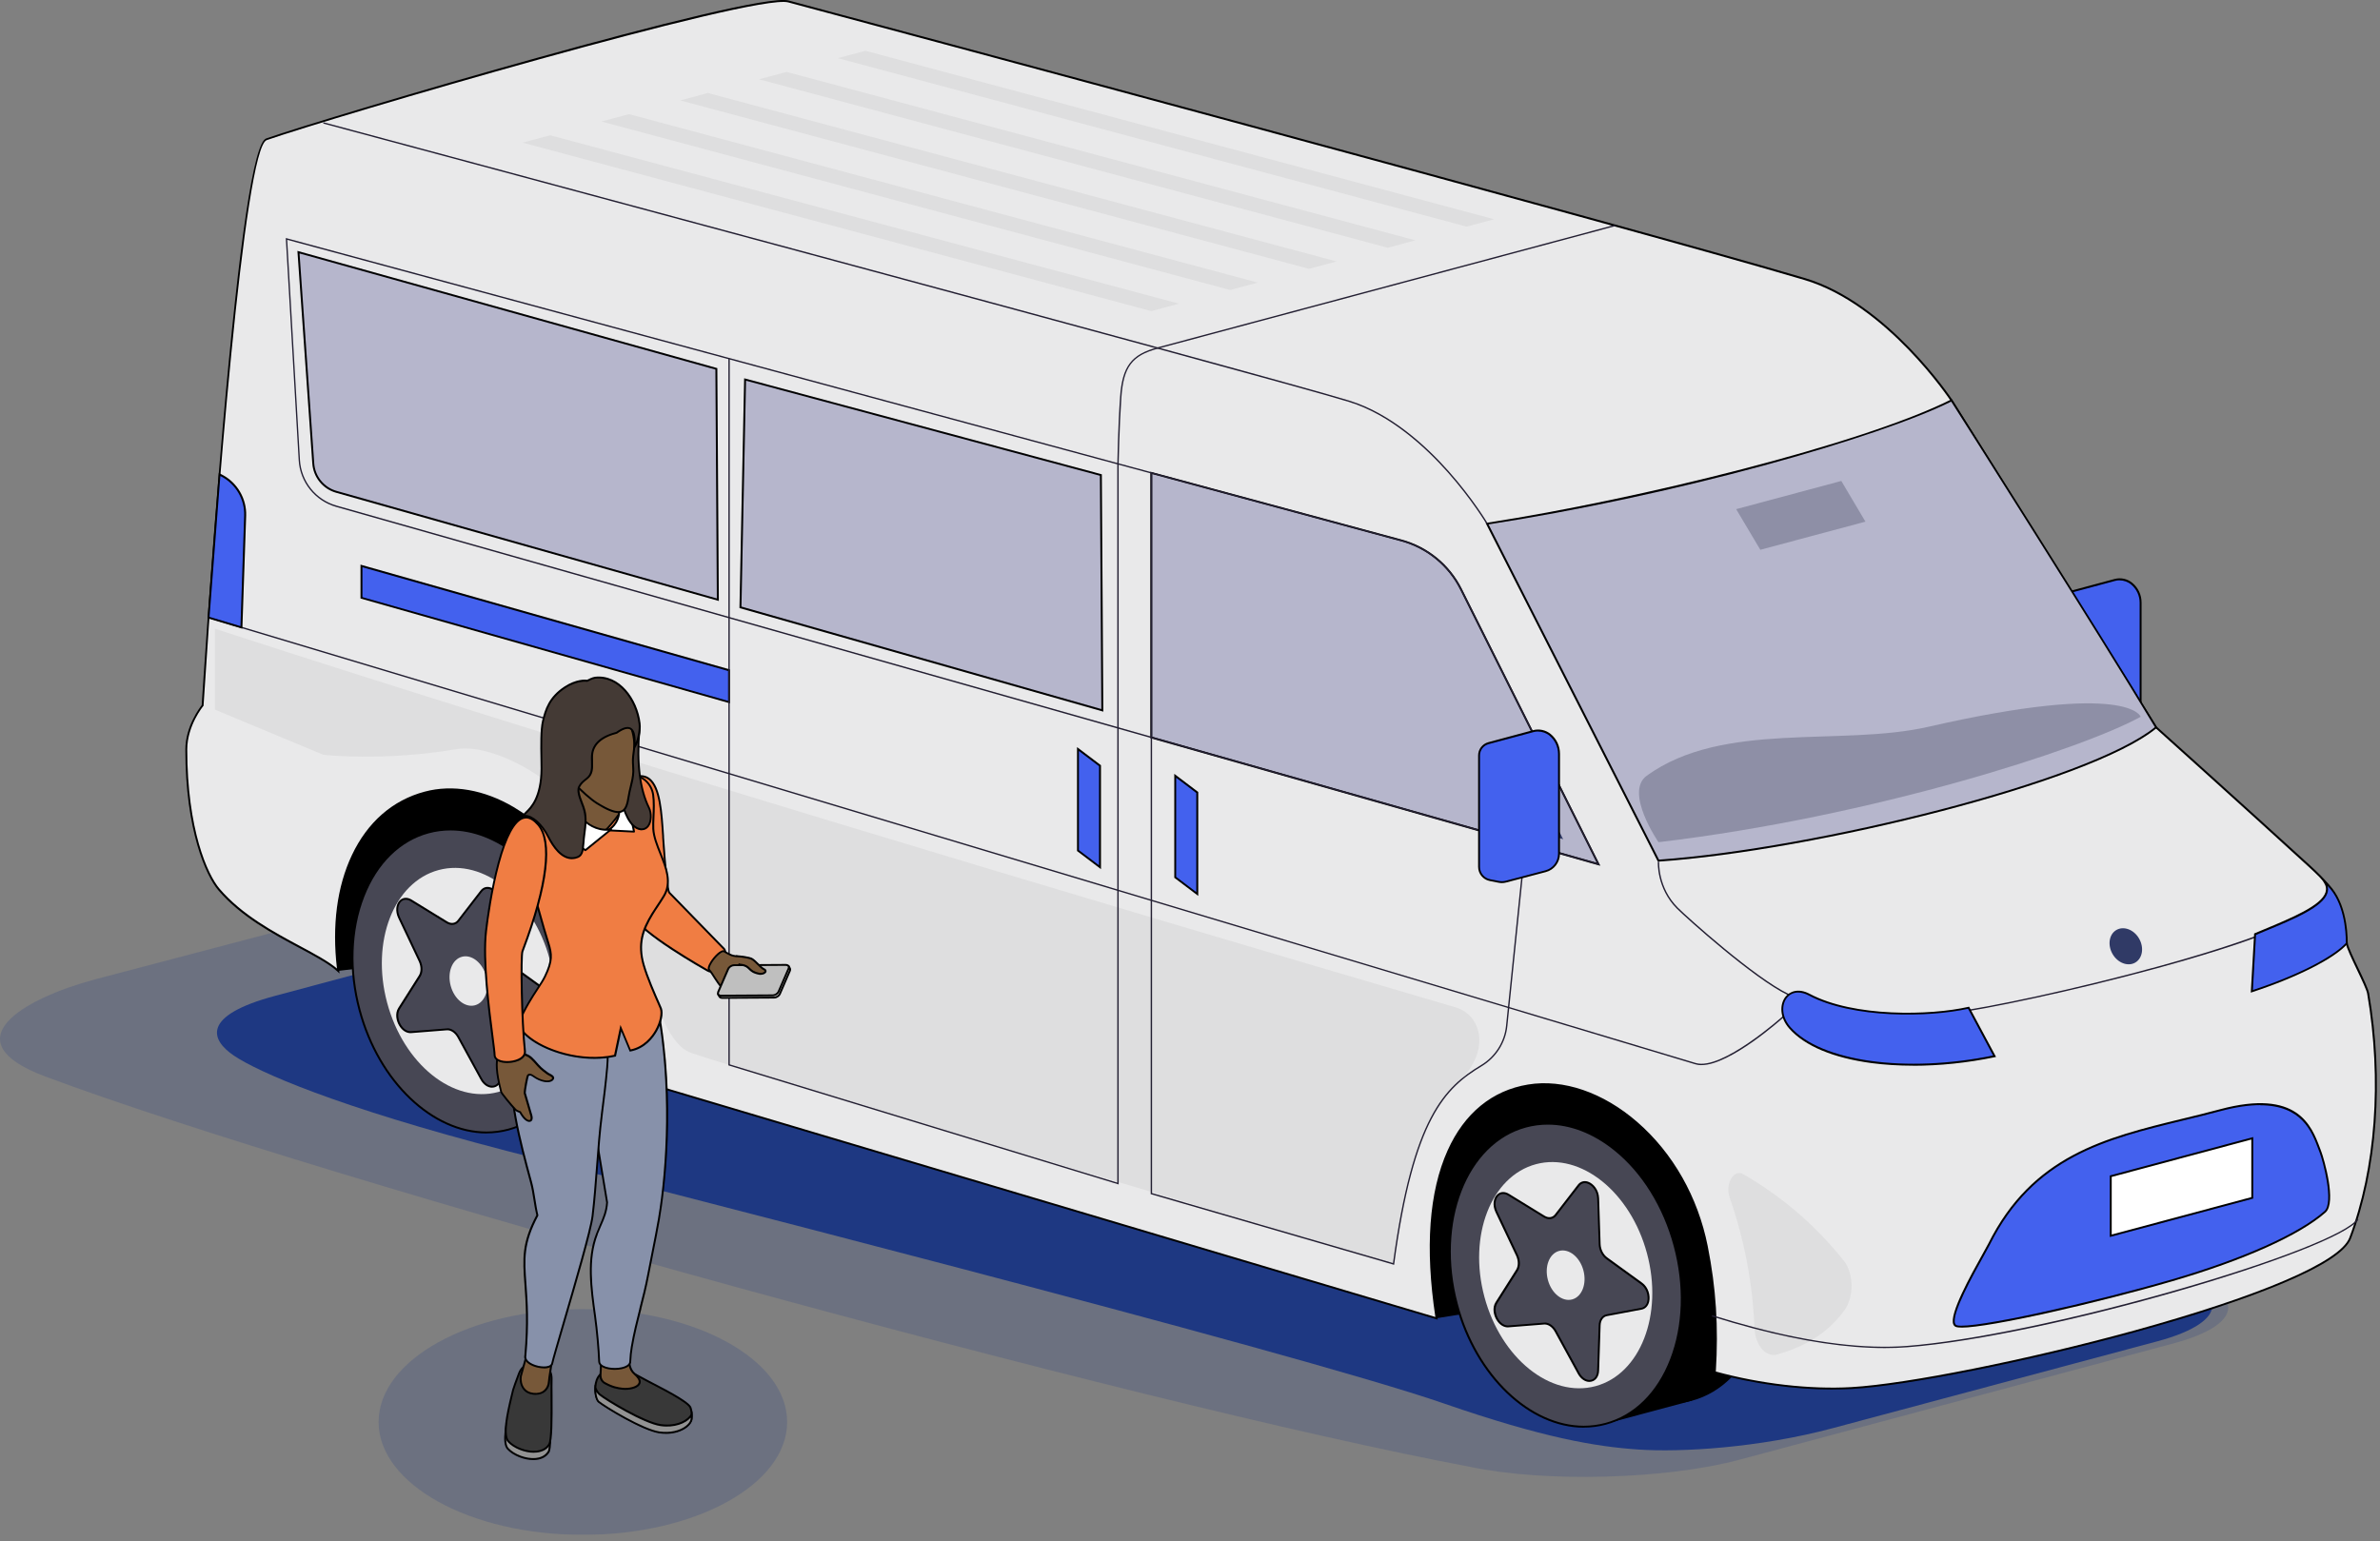 <svg width="210" height="136" viewBox="0 0 210 136" fill="none" xmlns="http://www.w3.org/2000/svg">
<rect x="0" y="0" width="210" height="136" fill="#808080" stroke="none"/>
<g clip-path="url(#clip0_1625_35442)">
<path d="M186.594 51.18L182.648 52.24C182.157 52.372 181.82 52.814 181.82 53.321V63.161C181.82 63.73 182.223 64.221 182.781 64.326L183.564 64.48C183.768 64.519 183.984 64.513 184.188 64.458L187.692 63.536C188.393 63.354 188.879 62.72 188.879 61.997V53.178C188.879 52.532 188.592 51.925 188.101 51.511C187.687 51.164 187.124 51.037 186.599 51.18H186.594Z" fill="#4361EE"/>
<path d="M183.83 64.59C183.736 64.59 183.642 64.579 183.548 64.563L182.765 64.408C182.169 64.292 181.738 63.768 181.738 63.161V53.321C181.738 52.775 182.108 52.3 182.632 52.157L186.578 51.097C187.13 50.948 187.72 51.081 188.156 51.445C188.67 51.875 188.962 52.505 188.962 53.178V61.996C188.962 62.758 188.449 63.426 187.715 63.619L184.211 64.541C184.089 64.574 183.962 64.59 183.835 64.59H183.83ZM187.025 51.213C186.887 51.213 186.749 51.23 186.617 51.268L182.671 52.328C182.218 52.449 181.904 52.858 181.904 53.327V63.166C181.904 63.691 182.279 64.149 182.798 64.248L183.581 64.403C183.775 64.441 183.973 64.436 184.166 64.386L187.671 63.465C188.333 63.293 188.791 62.692 188.791 62.008V53.189C188.791 52.571 188.521 51.986 188.046 51.588C187.759 51.346 187.395 51.219 187.031 51.219L187.025 51.213Z" fill="black"/>
<mask id="mask0_1625_35442" style="mask-type:luminance" maskUnits="userSpaceOnUse" x="181" y="51" width="8" height="14">
<mask id="mask1_1625_35442" style="mask-type:luminance" maskUnits="userSpaceOnUse" x="181" y="51" width="8" height="14">
<path d="M186.594 51.18L182.648 52.24C182.157 52.372 181.82 52.814 181.82 53.321V63.161C181.82 63.73 182.223 64.221 182.781 64.326L183.564 64.48C183.768 64.519 183.984 64.513 184.188 64.458L187.692 63.536C188.393 63.354 188.879 62.72 188.879 61.997V53.178C188.879 52.532 188.592 51.925 188.101 51.511C187.687 51.164 187.124 51.037 186.599 51.18H186.594Z" fill="white"/>
</mask>
<g mask="url(#mask1_1625_35442)">
<path d="M183.83 64.59C183.736 64.59 183.642 64.579 183.548 64.563L182.765 64.408C182.169 64.292 181.738 63.768 181.738 63.161V53.321C181.738 52.775 182.108 52.3 182.632 52.157L186.578 51.097C187.13 50.948 187.72 51.081 188.156 51.445C188.67 51.875 188.962 52.505 188.962 53.178V61.996C188.962 62.758 188.449 63.426 187.715 63.619L184.211 64.541C184.089 64.574 183.962 64.59 183.835 64.59H183.83ZM187.025 51.213C186.887 51.213 186.749 51.23 186.617 51.268L182.671 52.328C182.218 52.449 181.904 52.858 181.904 53.327V63.166C181.904 63.691 182.279 64.149 182.798 64.248L183.581 64.403C183.775 64.441 183.973 64.436 184.166 64.386L187.671 63.465C188.333 63.293 188.791 62.692 188.791 62.008V53.189C188.791 52.571 188.521 51.986 188.046 51.588C187.759 51.346 187.395 51.219 187.031 51.219L187.025 51.213Z" fill="white"/>
</g>
</mask>
<g mask="url(#mask0_1625_35442)">
<g opacity="0.1">
<path d="M182.156 65.009H183.453V53.685L182.156 53.062V65.009Z" fill="black"/>
</g>
</g>
<g style="mix-blend-mode:multiply" opacity="0.2">
<path d="M40.374 78.006C46.859 76.268 57.465 76.268 63.95 78.006L191.744 112.249C198.229 113.987 198.229 116.829 191.744 118.568L153.467 128.827C146.983 130.565 136.31 130.847 129.743 129.456C99.997 123.877 28.531 104.17 4.007 95.009C-4.321 91.896 1.915 88.166 8.399 86.427L40.374 78.011V78.006Z" fill="#1E3882"/>
</g>
<path d="M50.389 80.887C56.873 79.148 67.48 79.148 73.965 80.887L190.347 112.056C196.831 113.794 196.831 116.636 190.347 118.375L161.705 126.04C155.221 127.778 148.311 128.181 144.548 127.922C140.778 127.668 136.11 126.873 127.456 123.877C114.09 119.241 54.031 103.982 44.694 101.565C29.556 97.641 22.719 94.567 20.638 93.16C18.558 91.753 17.774 89.628 24.258 87.89L50.383 80.887H50.389Z" fill="#1E3882"/>
<path d="M58.558 81.962C60.5 89.208 57.774 96.234 52.471 97.657C47.167 99.081 41.296 94.357 39.353 87.111C37.41 79.865 40.137 72.84 45.44 71.416C50.743 69.993 56.615 74.716 58.558 81.962Z" fill="#001230"/>
<path d="M45.44 71.417L37.609 73.515L44.64 99.752L52.47 97.654L45.44 71.417Z" fill="#001230"/>
<path d="M155.37 107.922C157.313 115.168 154.587 122.194 149.283 123.617C143.98 125.041 138.108 120.317 136.166 113.071C134.223 105.825 136.949 98.8 142.253 97.376C147.556 95.953 153.428 100.676 155.37 107.922Z" fill="black"/>
<path d="M142.26 97.371L134.43 99.469L141.46 125.706L149.291 123.608L142.26 97.371Z" fill="black"/>
<path d="M29.847 85.682L39.664 84.534L116.963 103.971L126.753 116.338L148.006 112.889L145.914 94.849L24.814 62.256L24.262 75.583L29.847 85.682Z" fill="black"/>
<path d="M17.88 62.255C17.88 62.255 20.975 13.118 23.509 12.284C29.391 10.231 66.548 -0.673 69.567 0.127C72.585 0.927 143.682 19.999 159.228 24.619C166.601 26.809 172.197 35.336 172.197 35.336L190.248 64.192C190.248 64.192 197.797 70.975 203.802 76.466C206.572 78.999 206.583 79.777 207.069 83.254C207.168 83.944 208.829 86.979 208.951 87.68C210.363 95.952 209.447 103.772 207.367 109.263C205.507 114.164 173.019 121.961 163.367 122.508C159.239 122.739 154.763 122.066 151.303 121.111C151.535 117.442 151.38 113.937 150.591 109.98C148.776 100.864 141.143 94.755 134.841 95.792C128.837 96.774 124.759 103.369 126.745 116.349L54.76 94.926C54.76 94.926 54.479 87.31 53.37 82.845C51.135 73.844 43.602 68.309 37.476 69.954C31.698 71.499 28.851 77.967 29.838 85.693C27.846 83.861 22.499 82.238 19.309 78.502C18.155 77.15 16.428 73.111 16.434 66.152C16.434 63.983 17.874 62.267 17.874 62.267L17.88 62.255Z" fill="#E9E9EA"/>
<path d="M161.694 122.63C158.377 122.63 154.674 122.122 151.28 121.184L151.214 121.167V121.101C151.468 117.138 151.253 113.711 150.513 109.992C149.658 105.704 147.467 101.846 144.349 99.137C141.38 96.56 137.92 95.368 134.862 95.87C131.75 96.383 129.333 98.364 127.881 101.604C126.27 105.191 125.911 110.284 126.838 116.333L126.86 116.465L126.733 116.427L54.693 94.987V94.926C54.693 94.849 54.395 87.266 53.303 82.862C52.078 77.923 49.064 73.63 45.245 71.378C42.679 69.866 39.931 69.386 37.508 70.037C34.738 70.782 32.558 72.686 31.206 75.545C29.882 78.348 29.44 81.852 29.931 85.682L29.959 85.914L29.788 85.754C29.037 85.064 27.807 84.402 26.377 83.641C24.087 82.415 21.239 80.887 19.253 78.558C18.177 77.294 16.35 73.26 16.355 66.152C16.355 64.11 17.63 62.444 17.796 62.234C17.84 61.583 18.607 49.557 19.661 37.588C21.113 21.109 22.398 12.577 23.485 12.219C28.822 10.342 66.431 -0.789 69.588 0.044C74.042 1.225 143.974 19.994 159.249 24.536C166.567 26.71 172.207 35.204 172.267 35.286L190.313 64.138C190.617 64.408 198.017 71.058 203.862 76.4C206.544 78.856 206.665 79.7 207.101 82.84L207.156 83.238C207.206 83.58 207.664 84.546 208.111 85.478C208.558 86.416 208.977 87.305 209.038 87.658C210.346 95.296 209.766 103.182 207.449 109.285C207.007 110.455 204.871 111.835 201.102 113.391C197.874 114.727 193.453 116.178 188.316 117.591C178.973 120.163 168.25 122.309 163.377 122.58C162.831 122.613 162.268 122.624 161.699 122.624L161.694 122.63ZM151.396 121.04C155.336 122.122 159.696 122.624 163.366 122.414C168.228 122.138 178.934 119.997 188.271 117.431C199.557 114.324 206.494 111.333 207.289 109.23C209.595 103.154 210.169 95.301 208.867 87.691C208.812 87.36 208.376 86.444 207.951 85.555C207.482 84.568 207.035 83.629 206.985 83.265L206.93 82.868C206.499 79.778 206.384 78.944 203.746 76.532C197.813 71.102 190.269 64.331 190.192 64.259L190.175 64.243L172.124 35.386C172.069 35.303 166.462 26.859 159.205 24.707C143.924 20.16 73.997 1.391 69.544 0.21C66.553 -0.585 29.241 10.375 23.535 12.367C21.571 13.013 19.032 45.286 17.961 62.261V62.289L17.939 62.311C17.923 62.328 16.521 64.033 16.521 66.141C16.521 73.205 18.315 77.195 19.38 78.436C21.344 80.738 24.181 82.261 26.455 83.48C27.79 84.198 28.954 84.822 29.733 85.473C29.286 81.698 29.733 78.243 31.052 75.462C32.426 72.554 34.644 70.617 37.464 69.866C39.925 69.204 42.723 69.689 45.328 71.229C49.241 73.536 52.204 77.763 53.463 82.824C54.506 87.034 54.82 94.126 54.853 94.86L126.651 116.228C125.729 110.124 126.093 105.18 127.727 101.537C129.206 98.243 131.661 96.228 134.835 95.71C137.942 95.202 141.452 96.405 144.459 99.015C147.61 101.747 149.818 105.638 150.679 109.964C151.418 113.678 151.639 117.1 151.396 121.046V121.04Z" fill="black"/>
<path d="M172.644 117.045C171.391 116.741 174.961 110.875 175.491 109.815C180 100.792 187.858 100.141 195.888 97.983C203.09 96.052 204 99.788 204.751 101.697C205.038 102.431 206.048 106.14 205.137 106.94C203.018 108.805 198.327 111.04 191.655 112.989C184.437 115.097 174.095 117.392 172.644 117.045Z" fill="#4361EE"/>
<path d="M173.065 117.16C172.877 117.16 172.734 117.149 172.629 117.122C172.502 117.089 172.408 117.011 172.353 116.89C171.961 115.99 173.881 112.547 174.913 110.698C175.145 110.284 175.327 109.953 175.421 109.771C179.328 101.951 185.768 100.384 192.584 98.723C193.66 98.463 194.769 98.193 195.873 97.895C202.727 96.057 203.963 99.346 204.703 101.311C204.747 101.432 204.791 101.554 204.835 101.664C205.028 102.166 206.209 106.112 205.2 107.006C202.909 109.026 197.981 111.233 191.684 113.071C185.023 115.014 175.559 117.166 173.07 117.166L173.065 117.16ZM199.416 97.531C198.456 97.531 197.302 97.691 195.917 98.06C194.813 98.358 193.704 98.629 192.628 98.888C185.851 100.538 179.444 102.095 175.576 109.848C175.482 110.036 175.3 110.361 175.068 110.781C174.124 112.475 172.154 116.001 172.513 116.824C172.546 116.895 172.596 116.94 172.673 116.962C174.102 117.309 184.565 114.969 191.64 112.911C197.915 111.079 202.815 108.882 205.089 106.885C205.961 106.118 204.951 102.431 204.681 101.736C204.637 101.625 204.592 101.504 204.548 101.383C203.98 99.865 203.102 97.542 199.422 97.542L199.416 97.531Z" fill="black"/>
<path d="M131.215 46.213C148.008 43.619 165.817 38.525 172.196 35.33C172.196 35.33 185.11 55.65 190.247 64.187C184.332 69.06 160.011 74.992 146.336 75.953L131.215 46.213Z" fill="#B6B6CC"/>
<path d="M146.286 76.047L146.258 75.997L131.082 46.153L131.198 46.136C144.647 44.055 164.315 39.188 172.152 35.259L172.218 35.226L172.256 35.292C172.383 35.496 185.231 55.711 190.308 64.154L190.346 64.215L190.291 64.259C184.453 69.071 160.182 75.076 146.335 76.041H146.28L146.286 76.047ZM131.341 46.279L146.385 75.865C160.176 74.888 184.226 68.95 190.137 64.171C185.176 55.931 172.974 36.71 172.163 35.441C168.929 37.047 162.908 39.1 155.629 41.081C147.71 43.233 139.09 45.076 131.341 46.279Z" fill="black"/>
<path d="M141.044 76.268L101.586 65.076V41.732L123.677 47.698C125.951 48.322 127.849 49.878 128.903 51.986L141.039 76.268H141.044Z" fill="#B6B6CC"/>
<path d="M141.206 76.405L141.019 76.356L101.5 65.147V41.627L101.605 41.654L123.696 47.62C125.992 48.249 127.918 49.828 128.977 51.952L141.201 76.405H141.206ZM101.671 65.015L140.881 76.135L128.828 52.024C127.785 49.938 125.898 48.393 123.652 47.78L101.671 41.842V65.015Z" fill="black"/>
<g opacity="0.05">
<path d="M129.404 20L131.838 19.349L76.365 4.481L73.926 5.133L129.404 20Z" fill="black"/>
<path d="M122.451 21.865L124.885 21.208L69.412 6.347L66.973 6.998L122.451 21.865Z" fill="black"/>
<path d="M115.498 23.724L117.932 23.073L62.459 8.206L60.02 8.863L115.498 23.724Z" fill="black"/>
<path d="M108.54 25.591L110.979 24.939L55.506 10.072L53.066 10.723L108.54 25.591Z" fill="black"/>
<path d="M101.586 27.456L104.026 26.799L48.547 11.938L46.113 12.589L101.586 27.456Z" fill="black"/>
</g>
<g opacity="0.25">
<path d="M188.875 63.26C183.754 66.097 165.267 72.085 146.338 74.325C146.338 74.325 143.297 69.91 145.3 68.459C152.038 63.58 162.408 65.909 170.162 64.138C187.932 60.076 188.881 63.255 188.881 63.255L188.875 63.26Z" fill="#171D33"/>
</g>
<g opacity="0.25">
<path d="M164.598 46.037L155.322 48.52L153.191 44.933L162.468 42.444L164.598 46.037Z" fill="#171D33"/>
</g>
<path d="M137.925 74.066L132.82 72.471L133.609 65.435L137.925 74.066Z" fill="#303A66"/>
<g opacity="0.05">
<path d="M128.45 88.905C94.847 79.038 51.559 66.097 18.961 55.484V62.626L28.525 66.61C28.525 66.61 33.773 67.228 40.395 66.097C42.862 65.677 49.12 67.912 53.226 74.485C56.835 80.263 57.122 91.554 61.007 92.928C65.174 94.407 122.954 111.543 122.954 111.543C124.024 105.583 124.361 99.942 128.848 95.351C131.612 92.52 130.597 89.534 128.45 88.905Z" fill="black"/>
</g>
<g opacity="0.05">
<path d="M152.611 105.671C153.869 109.269 154.636 113.093 154.807 117.199C154.873 118.722 155.806 119.81 156.805 119.534C159.205 118.866 161.264 117.685 162.748 115.627C163.604 114.435 163.576 112.365 162.677 111.245C160 107.9 157.009 105.472 153.819 103.624C152.986 103.138 152.197 104.479 152.616 105.671H152.611Z" fill="black"/>
</g>
<path d="M97.259 62.692L65.328 53.597L65.737 33.493L97.132 41.92L97.259 62.692Z" fill="#B6B6CC"/>
<path d="M97.348 62.803L65.246 53.664L65.66 33.383L65.765 33.41L97.221 41.859L97.353 62.803H97.348ZM65.417 53.531L97.177 62.576L97.05 41.986L65.826 33.598L65.423 53.531H65.417Z" fill="black"/>
<path d="M63.338 52.923L29.675 43.404C28.538 43.084 27.727 42.079 27.644 40.904L26.336 22.251L63.211 32.549L63.338 52.923Z" fill="#B6B6CC"/>
<path d="M63.427 53.039L63.316 53.006L29.653 43.487C28.483 43.156 27.644 42.123 27.556 40.909L26.242 22.141L26.358 22.174L63.294 32.488L63.427 53.039ZM26.43 22.367L27.727 40.898C27.804 42.035 28.599 43.012 29.697 43.321L63.25 52.813L63.123 32.615L26.424 22.367H26.43Z" fill="black"/>
<path d="M31.898 52.758L64.331 61.958V59.143L31.898 49.938V52.758Z" fill="#4361EE"/>
<path d="M64.413 62.074L64.302 62.041L31.809 52.819V49.828L31.919 49.861L64.413 59.083V62.074ZM31.98 52.698L64.242 61.853V59.215L31.98 50.06V52.698Z" fill="black"/>
<path d="M131.162 46.246C131.162 46.246 129.865 44.066 127.735 41.671C125.77 39.464 122.669 36.594 119.037 35.474C112.056 33.322 29.349 11.131 28.516 10.905L28.549 10.789C29.382 11.015 112.095 33.2 119.076 35.358C122.735 36.489 125.859 39.37 127.829 41.594C129.964 44 131.256 46.164 131.267 46.186L131.162 46.246Z" fill="#231F32"/>
<path d="M150.133 94.004C149.94 94.004 149.757 93.982 149.586 93.927C145.287 92.619 19.656 54.938 18.387 54.557L18.42 54.441C19.689 54.822 145.32 92.503 149.619 93.811C151.915 94.507 157.263 89.722 157.318 89.672L157.401 89.761C157.197 89.948 152.666 93.999 150.133 93.999V94.004Z" fill="#231F32"/>
<path d="M98.707 40.937H98.586C98.586 40.904 98.647 37.554 98.829 35.027C99.016 32.334 99.822 31.274 102.129 30.656L142.498 19.84L142.531 19.956L102.162 30.772C99.888 31.379 99.143 32.378 98.95 35.032C98.774 37.549 98.707 40.899 98.707 40.932V40.937Z" fill="#231F32"/>
<path d="M167.054 89.772C162.579 89.772 159.935 88.867 157.772 87.829C154.742 86.378 148.793 81.025 147.96 80.191C146.155 78.387 146.271 76.069 146.277 76.047H146.398C146.398 76.075 146.282 78.343 148.048 80.103C148.882 80.936 154.814 86.273 157.827 87.719C162.717 90.064 167.706 89.86 172.374 89.297C178.29 88.58 203.836 82.675 205.392 79.055C205.514 78.773 205.486 78.519 205.304 78.276L205.403 78.205C205.607 78.481 205.64 78.784 205.503 79.104C205.017 80.236 201.998 82.255 190.382 85.434C182.65 87.548 174.962 89.109 172.385 89.424C170.354 89.672 168.594 89.777 167.054 89.777V89.772Z" fill="#231F32"/>
<path d="M98.706 104.534L98.628 104.506L64.269 94.021V31.65H64.391V93.933L98.584 104.368V40.937H98.706V104.534Z" fill="#231F32"/>
<path d="M123.01 111.626L122.943 111.604L101.531 105.384V41.732H101.653V105.29L122.91 111.466C124.654 98.585 127.463 95.931 130.686 93.988C131.917 93.249 132.739 91.957 132.883 90.539L135.482 65.253L135.603 65.264L133.004 90.55C132.855 92.007 132.011 93.332 130.747 94.093C127.546 96.019 124.754 98.668 123.021 111.554L123.01 111.626Z" fill="#231F32"/>
<path d="M141.161 76.367L141.029 76.328L29.668 44.739C27.798 44.21 26.462 42.549 26.352 40.606L25.215 21.004L25.298 21.026L123.639 47.637C125.968 48.266 127.922 49.866 128.998 52.019L141.167 76.367H141.161ZM25.342 21.164L26.468 40.595C26.578 42.488 27.875 44.105 29.696 44.618L140.924 76.168L128.877 52.068C127.811 49.944 125.891 48.371 123.595 47.747L25.342 21.164Z" fill="#231F32"/>
<path d="M166.298 118.971C162.97 118.971 159.08 118.392 154.709 117.238C153.545 116.929 152.341 116.587 151.039 116.179L151.078 116.063C152.38 116.471 153.583 116.813 154.742 117.122C159.99 118.508 164.538 119.065 168.257 118.778C173.759 118.359 182.843 116.477 191.954 113.866C200.778 111.339 207.081 108.867 207.997 107.575L208.096 107.647C206.137 110.412 180.801 117.945 168.268 118.899C167.639 118.949 166.982 118.971 166.304 118.971H166.298Z" fill="#231F32"/>
<path d="M135.278 64.53L131.332 65.589C130.841 65.722 130.504 66.163 130.504 66.671V76.511C130.504 77.079 130.907 77.57 131.464 77.675L132.248 77.83C132.452 77.868 132.667 77.863 132.871 77.808L136.376 76.886C137.077 76.704 137.562 76.069 137.562 75.346V66.528C137.562 65.882 137.275 65.275 136.784 64.861C136.37 64.513 135.807 64.386 135.283 64.53H135.278Z" fill="#4361EE"/>
<path d="M132.513 77.934C132.42 77.934 132.326 77.923 132.232 77.906L131.448 77.752C130.852 77.636 130.422 77.112 130.422 76.505V66.665C130.422 66.119 130.792 65.644 131.316 65.501L135.262 64.441C135.814 64.292 136.404 64.424 136.84 64.789C137.353 65.219 137.646 65.848 137.646 66.522V75.34C137.646 76.102 137.133 76.77 136.399 76.963L132.894 77.884C132.773 77.917 132.646 77.934 132.519 77.934H132.513ZM135.709 64.557C135.571 64.557 135.433 64.573 135.3 64.612L131.355 65.672C130.902 65.793 130.587 66.201 130.587 66.671V76.51C130.587 77.034 130.963 77.493 131.481 77.592L132.265 77.746C132.458 77.785 132.657 77.779 132.85 77.73L136.354 76.808C137.017 76.637 137.475 76.036 137.475 75.351V66.532C137.475 65.914 137.204 65.329 136.73 64.932C136.443 64.689 136.078 64.562 135.714 64.562L135.709 64.557Z" fill="black"/>
<mask id="mask2_1625_35442" style="mask-type:luminance" maskUnits="userSpaceOnUse" x="130" y="64" width="8" height="14">
<mask id="mask3_1625_35442" style="mask-type:luminance" maskUnits="userSpaceOnUse" x="130" y="64" width="8" height="14">
<path d="M135.278 64.53L131.332 65.589C130.841 65.722 130.504 66.163 130.504 66.671V76.511C130.504 77.079 130.907 77.57 131.464 77.675L132.248 77.83C132.452 77.868 132.667 77.863 132.871 77.808L136.376 76.886C137.077 76.704 137.562 76.069 137.562 75.346V66.528C137.562 65.882 137.275 65.275 136.784 64.861C136.37 64.513 135.807 64.386 135.283 64.53H135.278Z" fill="white"/>
</mask>
<g mask="url(#mask3_1625_35442)">
<path d="M132.513 77.934C132.42 77.934 132.326 77.923 132.232 77.906L131.448 77.752C130.852 77.636 130.422 77.112 130.422 76.505V66.665C130.422 66.119 130.792 65.644 131.316 65.501L135.262 64.441C135.814 64.292 136.404 64.424 136.84 64.789C137.353 65.219 137.646 65.848 137.646 66.522V75.34C137.646 76.102 137.133 76.77 136.399 76.963L132.894 77.884C132.773 77.917 132.646 77.934 132.519 77.934H132.513ZM135.709 64.557C135.571 64.557 135.433 64.573 135.3 64.612L131.355 65.672C130.902 65.793 130.587 66.201 130.587 66.671V76.51C130.587 77.034 130.963 77.493 131.481 77.592L132.265 77.746C132.458 77.785 132.657 77.779 132.85 77.73L136.354 76.808C137.017 76.637 137.475 76.036 137.475 75.351V66.532C137.475 65.914 137.204 65.329 136.73 64.932C136.443 64.689 136.078 64.562 135.714 64.562L135.709 64.557Z" fill="white"/>
</g>
</mask>
<g mask="url(#mask2_1625_35442)">
<g opacity="0.1">
<path d="M130.836 78.359H132.138V67.035L130.836 66.411V78.359Z" fill="black"/>
</g>
</g>
<path d="M186.402 84.192C186.86 84.987 187.76 85.324 188.405 84.948C189.051 84.573 189.2 83.624 188.742 82.829C188.284 82.035 187.385 81.698 186.739 82.073C186.093 82.449 185.944 83.398 186.402 84.192Z" fill="#303A66"/>
<path d="M205.121 77.852C206.235 79.584 202.483 80.975 198.978 82.443L198.691 87.498C203.128 86.047 206.092 84.374 207.074 83.254C207.074 81.295 206.594 79.049 205.126 77.857L205.121 77.852Z" fill="#4361EE"/>
<path d="M198.598 87.614L198.896 82.382L198.945 82.361C199.194 82.256 199.448 82.151 199.696 82.046C202.218 80.997 204.828 79.916 205.192 78.746C205.281 78.459 205.237 78.177 205.049 77.89L204.762 77.443L205.17 77.775C206.958 79.226 207.152 82.079 207.152 83.238V83.271L207.129 83.293C206.004 84.579 202.698 86.257 198.714 87.564L198.598 87.603V87.614ZM199.061 82.498L198.785 87.371C203.482 85.821 206.131 84.171 206.991 83.216C206.991 82.129 206.815 79.64 205.375 78.188C205.43 78.393 205.424 78.597 205.363 78.806C204.972 80.054 202.444 81.102 199.773 82.211C199.541 82.311 199.304 82.405 199.072 82.504L199.061 82.498Z" fill="black"/>
<path d="M175.989 93.21L173.699 88.933C170.134 89.744 163.462 89.81 159.638 87.779C157.64 86.72 156.426 89.01 157.932 90.71C160.73 93.872 168.401 94.782 175.989 93.21Z" fill="#4361EE"/>
<path d="M168.8 94.049C167.531 94.049 166.306 93.972 165.158 93.823C161.764 93.37 159.242 92.316 157.873 90.771C156.99 89.772 157.034 88.602 157.537 87.968C157.912 87.493 158.674 87.173 159.683 87.708C163.58 89.778 170.34 89.618 173.684 88.856L173.745 88.839L176.123 93.276L176.013 93.298C173.601 93.801 171.135 94.055 168.806 94.055L168.8 94.049ZM158.657 87.592C158.26 87.592 157.912 87.752 157.664 88.067C157.206 88.646 157.172 89.722 157.995 90.655C160.671 93.679 168.171 94.722 175.858 93.149L173.651 89.027C170.263 89.783 163.508 89.927 159.595 87.852C159.264 87.675 158.944 87.592 158.657 87.592Z" fill="black"/>
<path d="M147.753 109.964C149.696 117.21 146.969 124.236 141.666 125.659C136.363 127.083 130.491 122.359 128.548 115.113C126.606 107.867 129.332 100.842 134.635 99.418C139.939 97.995 145.811 102.718 147.753 109.964Z" fill="#474754"/>
<path d="M139.747 125.996C134.979 125.996 130.178 121.542 128.462 115.135C126.513 107.856 129.267 100.77 134.609 99.341C137.203 98.645 140.006 99.368 142.506 101.377C145.001 103.38 146.888 106.421 147.832 109.942C148.776 113.463 148.66 117.044 147.501 120.024C146.342 123.016 144.272 125.041 141.684 125.736C141.044 125.907 140.393 125.99 139.747 125.99V125.996ZM136.568 99.252C135.923 99.252 135.283 99.335 134.659 99.501C129.411 100.908 126.707 107.9 128.633 115.091C130.327 121.421 135.062 125.825 139.753 125.825C140.387 125.825 141.022 125.742 141.651 125.576C144.19 124.897 146.215 122.905 147.357 119.964C148.5 117.017 148.616 113.474 147.683 109.986C146.75 106.498 144.879 103.485 142.413 101.509C140.564 100.025 138.544 99.252 136.579 99.252H136.568Z" fill="black"/>
<path d="M145.323 110.616C146.774 116.024 144.738 121.272 140.775 122.332C136.813 123.391 132.431 119.865 130.98 114.457C129.528 109.049 131.565 103.8 135.527 102.741C139.49 101.681 143.871 105.208 145.323 110.616Z" fill="#E9E9EA"/>
<path d="M133.841 112.1L132.025 114.964C131.529 115.748 132.224 117.122 133.09 117.051L136.236 116.802C136.611 116.775 137.014 117.039 137.257 117.481L139.282 121.184C139.84 122.199 140.965 122.05 141.004 120.958L141.137 116.968C141.153 116.493 141.401 116.14 141.766 116.068L144.829 115.494C145.667 115.334 145.667 113.872 144.829 113.265L141.766 111.046C141.401 110.781 141.153 110.296 141.137 109.81L141.004 105.754C140.971 104.639 139.84 103.889 139.282 104.606L137.257 107.227C137.014 107.542 136.611 107.592 136.236 107.36L133.09 105.428C132.23 104.899 131.529 105.897 132.025 106.946L133.841 110.781C134.056 111.239 134.056 111.758 133.841 112.1Z" fill="#474754"/>
<path d="M140.236 121.957C139.85 121.957 139.458 121.686 139.21 121.228L137.184 117.525C136.958 117.111 136.588 116.863 136.246 116.89L133.1 117.139C132.703 117.172 132.306 116.924 132.041 116.482C131.781 116.052 131.655 115.4 131.958 114.92L133.774 112.056C133.978 111.736 133.972 111.25 133.774 110.82L131.958 106.985C131.677 106.389 131.743 105.732 132.124 105.395C132.4 105.147 132.78 105.136 133.145 105.357L136.29 107.288C136.627 107.498 136.986 107.448 137.195 107.172L139.221 104.551C139.441 104.269 139.761 104.17 140.109 104.28C140.578 104.435 141.069 104.987 141.097 105.748L141.229 109.805C141.246 110.263 141.478 110.726 141.825 110.974L144.888 113.193C145.457 113.601 145.633 114.346 145.517 114.865C145.429 115.251 145.186 115.511 144.85 115.577L141.787 116.151C141.461 116.212 141.24 116.532 141.229 116.968L141.097 120.958C141.08 121.465 140.826 121.835 140.435 121.929C140.368 121.946 140.308 121.951 140.241 121.951L140.236 121.957ZM136.301 116.714C136.693 116.714 137.09 116.995 137.339 117.442L139.364 121.145C139.618 121.614 140.026 121.857 140.396 121.769C140.716 121.692 140.909 121.388 140.926 120.958L141.058 116.968C141.075 116.449 141.351 116.063 141.759 115.991L144.822 115.417C145.186 115.351 145.313 115.025 145.352 114.838C145.451 114.385 145.291 113.706 144.789 113.342L141.726 111.123C141.34 110.842 141.08 110.334 141.064 109.821L140.931 105.765C140.909 105.086 140.468 104.584 140.059 104.451C139.783 104.363 139.535 104.435 139.359 104.661L137.333 107.283C137.068 107.63 136.61 107.691 136.202 107.437L133.056 105.506C132.758 105.323 132.455 105.329 132.239 105.522C131.975 105.759 131.826 106.295 132.118 106.913L133.934 110.748C134.165 111.234 134.16 111.786 133.934 112.15L132.118 115.014C131.853 115.434 131.969 116.013 132.201 116.399C132.433 116.786 132.769 117.001 133.1 116.973L136.246 116.725C136.246 116.725 136.29 116.725 136.312 116.725L136.301 116.714Z" fill="black"/>
<path d="M139.712 112.116C140.027 113.297 139.586 114.445 138.719 114.677C137.853 114.909 136.892 114.136 136.578 112.955C136.263 111.774 136.705 110.626 137.571 110.395C138.438 110.163 139.398 110.935 139.712 112.116Z" fill="#E9E9EA"/>
<path d="M50.937 84.004C52.879 91.25 50.153 98.276 44.85 99.699C39.546 101.123 33.675 96.399 31.732 89.153C29.789 81.907 32.516 74.882 37.819 73.458C43.122 72.034 48.994 76.758 50.937 84.004Z" fill="#474754"/>
<path d="M42.933 100.031C38.165 100.031 33.364 95.577 31.647 89.17C30.704 85.649 30.82 82.068 31.979 79.088C33.138 76.097 35.207 74.071 37.795 73.376C40.389 72.68 43.192 73.403 45.692 75.412C48.187 77.415 50.074 80.456 51.018 83.977C51.962 87.498 51.846 91.08 50.687 94.06C49.528 97.051 47.458 99.076 44.87 99.771C44.23 99.942 43.579 100.025 42.933 100.025V100.031ZM39.754 73.288C39.109 73.288 38.468 73.37 37.845 73.536C35.306 74.215 33.281 76.207 32.139 79.148C30.996 82.095 30.88 85.638 31.813 89.126C33.507 95.456 38.242 99.86 42.933 99.86C43.568 99.86 44.202 99.777 44.831 99.611C47.37 98.933 49.395 96.94 50.538 93.999C51.68 91.052 51.796 87.509 50.863 84.021C49.931 80.534 48.06 77.52 45.593 75.545C43.744 74.06 41.724 73.288 39.76 73.288H39.754Z" fill="black"/>
<path d="M48.502 84.656C49.954 90.064 47.917 95.312 43.955 96.372C39.993 97.431 35.611 93.905 34.16 88.497C32.708 83.089 34.745 77.84 38.707 76.781C42.669 75.721 47.051 79.248 48.502 84.656Z" fill="#E9E9EA"/>
<path d="M37.025 86.135L35.209 88.999C34.712 89.782 35.408 91.156 36.274 91.085L39.42 90.836C39.795 90.809 40.198 91.074 40.441 91.515L42.466 95.218C43.023 96.234 44.149 96.085 44.188 94.992L44.32 91.002C44.337 90.527 44.585 90.174 44.949 90.102L48.012 89.528C48.851 89.368 48.851 87.906 48.012 87.299L44.949 85.08C44.585 84.816 44.337 84.33 44.32 83.844L44.188 79.788C44.155 78.673 43.023 77.923 42.466 78.64L40.441 81.262C40.198 81.576 39.795 81.626 39.42 81.394L36.274 79.463C35.413 78.933 34.712 79.932 35.209 80.98L37.025 84.816C37.24 85.274 37.24 85.792 37.025 86.135Z" fill="#474754"/>
<path d="M43.416 95.991C43.029 95.991 42.638 95.72 42.389 95.262L40.364 91.559C40.138 91.145 39.768 90.897 39.426 90.925L36.28 91.173C35.883 91.206 35.485 90.958 35.221 90.516C34.961 90.086 34.834 89.435 35.138 88.954L36.953 86.09C37.157 85.77 37.152 85.285 36.953 84.854L35.138 81.019C34.856 80.423 34.922 79.766 35.303 79.429C35.579 79.181 35.96 79.17 36.324 79.391L39.47 81.322C39.806 81.532 40.165 81.482 40.375 81.206L42.4 78.585C42.621 78.304 42.941 78.204 43.289 78.315C43.758 78.469 44.249 79.021 44.277 79.782L44.409 83.839C44.426 84.297 44.657 84.76 45.005 85.009L48.068 87.227C48.636 87.635 48.813 88.38 48.697 88.899C48.609 89.286 48.366 89.545 48.029 89.611L44.966 90.185C44.641 90.246 44.42 90.566 44.409 91.002L44.277 94.992C44.26 95.5 44.006 95.869 43.614 95.963C43.548 95.98 43.487 95.985 43.421 95.985L43.416 95.991ZM39.475 90.748C39.867 90.748 40.264 91.029 40.513 91.477L42.538 95.18C42.792 95.643 43.2 95.891 43.57 95.803C43.89 95.726 44.083 95.422 44.1 94.992L44.232 91.002C44.249 90.483 44.525 90.097 44.933 90.025L47.996 89.451C48.36 89.385 48.487 89.059 48.526 88.872C48.625 88.419 48.465 87.74 47.963 87.376L44.9 85.158C44.514 84.876 44.255 84.368 44.238 83.855L44.105 79.799C44.083 79.12 43.642 78.618 43.233 78.486C42.958 78.397 42.709 78.469 42.533 78.695L40.507 81.317C40.242 81.664 39.784 81.725 39.376 81.471L36.23 79.54C35.932 79.358 35.629 79.363 35.414 79.556C35.149 79.794 35 80.329 35.292 80.947L37.108 84.782C37.34 85.268 37.334 85.82 37.108 86.184L35.292 89.048C35.027 89.468 35.143 90.047 35.375 90.433C35.607 90.82 35.944 91.035 36.275 91.007L39.42 90.759C39.42 90.759 39.464 90.759 39.486 90.759L39.475 90.748Z" fill="black"/>
<path d="M42.9 86.157C43.215 87.338 42.773 88.486 41.907 88.718C41.04 88.95 40.08 88.177 39.765 86.996C39.451 85.815 39.892 84.667 40.759 84.436C41.625 84.204 42.585 84.976 42.9 86.157Z" fill="#E9E9EA"/>
<path d="M103.695 77.421L105.643 78.894V69.932L103.695 68.464V77.421Z" fill="#4361EE"/>
<path d="M105.727 79.065L103.613 77.465V68.293L105.727 69.893V79.065ZM103.779 77.382L105.556 78.729V69.982L103.779 68.635V77.382Z" fill="black"/>
<path d="M95.113 75.059L97.061 76.532V67.57L95.113 66.097V75.059Z" fill="#4361EE"/>
<path d="M97.145 76.704L95.031 75.104V65.932L97.145 67.532V76.704ZM95.197 75.021L96.974 76.367V67.62L95.197 66.274V75.021Z" fill="black"/>
<path d="M19.378 41.876L18.406 54.503L21.303 55.369L21.635 45.507C21.684 44.045 20.895 42.676 19.598 41.992L19.372 41.876H19.378Z" fill="#4361EE"/>
<path d="M21.385 55.484L18.316 54.563L19.304 41.737L19.641 41.914C20.954 42.609 21.771 44.022 21.721 45.507L21.385 55.479V55.484ZM18.493 54.441L21.219 55.258L21.545 45.507C21.595 44.083 20.811 42.736 19.553 42.068L19.442 42.013L18.488 54.441H18.493Z" fill="black"/>
<path d="M198.727 105.715L186.238 109.06V103.8L198.727 100.456V105.715Z" fill="white"/>
<path d="M186.156 109.17V103.74L186.217 103.723L198.816 100.346V105.776L198.755 105.793L186.156 109.17ZM186.327 103.867V108.949L198.645 105.649V100.566L186.327 103.867Z" fill="black"/>
<g style="mix-blend-mode:multiply" opacity="0.2">
<path d="M51.43 135.454C61.384 135.454 69.454 130.995 69.454 125.493C69.454 119.992 61.384 115.532 51.43 115.532C41.476 115.532 33.406 119.992 33.406 125.493C33.406 130.995 41.476 135.454 51.43 135.454Z" fill="#1E3882"/>
</g>
<path d="M59.057 78.779C58.913 78.63 58.676 76.395 58.521 73.906C58.345 71.191 58.179 68.227 56.292 68.514L54.945 75.644C54.945 75.644 55.541 79.303 55.972 80.87C56.347 82.239 62.451 85.666 62.451 85.666C63.212 86.135 64.355 84.325 63.897 83.757C63.897 83.757 60.1 79.866 59.051 78.779H59.057Z" fill="#F07D43"/>
<path d="M62.719 85.826C62.609 85.826 62.504 85.799 62.405 85.738C62.157 85.6 56.268 82.278 55.887 80.893C55.457 79.336 54.861 75.694 54.855 75.661V75.644L56.213 68.443L56.274 68.432C56.693 68.365 57.057 68.459 57.355 68.697C58.316 69.469 58.454 71.671 58.592 73.801V73.901C58.774 76.676 59.005 78.558 59.116 78.718C60.153 79.794 63.917 83.652 63.956 83.691C64.254 84.066 63.972 84.855 63.525 85.363C63.26 85.666 62.973 85.821 62.714 85.821L62.719 85.826ZM55.026 75.644C55.071 75.898 55.639 79.347 56.053 80.843C56.417 82.162 62.432 85.55 62.493 85.589C62.858 85.815 63.282 85.39 63.404 85.252C63.796 84.805 64.066 84.094 63.834 83.806C63.801 83.773 60.032 79.91 58.994 78.834C58.735 78.564 58.443 74.099 58.431 73.912V73.812C58.294 71.721 58.15 69.557 57.251 68.829C57.002 68.63 56.71 68.547 56.356 68.592L55.026 75.644Z" fill="black"/>
<path d="M67.852 86.356C67.83 86.085 66.533 84.717 66.273 84.639C65.71 84.463 65.225 84.457 64.712 84.347C64.491 84.303 64.165 84.126 63.9 83.961C63.536 83.734 62.223 85.368 62.598 85.622C62.78 85.82 63.012 86.207 63.089 86.334C63.282 86.632 63.481 86.935 63.735 87.189C64.226 87.686 65.004 87.813 65.186 87.857C65.451 87.923 67.907 87.068 67.852 86.361V86.356Z" fill="#775839"/>
<path d="M65.214 87.94C65.214 87.94 65.176 87.94 65.165 87.94L65.098 87.923C64.834 87.868 64.133 87.714 63.675 87.245C63.426 86.991 63.227 86.698 63.023 86.378C63.007 86.356 62.99 86.323 62.963 86.284C62.858 86.119 62.687 85.843 62.543 85.688C62.378 85.567 62.433 85.274 62.692 84.861C62.968 84.424 63.625 83.696 63.945 83.895C64.287 84.104 64.558 84.237 64.729 84.27C64.922 84.309 65.104 84.336 65.302 84.364C65.617 84.408 65.943 84.452 66.296 84.562C66.588 84.656 67.907 86.041 67.935 86.356C67.946 86.533 67.836 86.726 67.604 86.919C66.997 87.432 65.584 87.945 65.214 87.945V87.94ZM63.812 84.022C63.636 84.022 63.161 84.43 62.83 84.949C62.615 85.285 62.571 85.506 62.637 85.55L62.654 85.561C62.808 85.727 62.99 86.019 63.095 86.191C63.117 86.229 63.139 86.262 63.156 86.284C63.36 86.599 63.548 86.88 63.79 87.123C64.215 87.554 64.883 87.697 65.132 87.752L65.203 87.769C65.38 87.813 66.875 87.322 67.504 86.775C67.681 86.621 67.775 86.477 67.764 86.362C67.747 86.152 66.5 84.8 66.246 84.717C65.904 84.612 65.584 84.568 65.281 84.524C65.093 84.496 64.894 84.469 64.695 84.43C64.502 84.391 64.221 84.253 63.857 84.033C63.846 84.027 63.835 84.022 63.818 84.022H63.812Z" fill="black"/>
<path d="M68.492 88C68.415 88.028 68.354 88.039 68.294 88.039L63.724 88.066C63.686 88.066 63.647 88.066 63.614 88.055C63.553 88.039 63.509 88 63.481 87.956L63.371 87.757L69.585 85.269L69.695 85.467C69.728 85.522 69.728 85.594 69.695 85.677L68.812 87.713C68.757 87.835 68.636 87.945 68.492 88Z" fill="#BFBFBF"/>
<path d="M63.712 88.149C63.668 88.149 63.63 88.144 63.591 88.133C63.508 88.111 63.447 88.061 63.409 87.995L63.298 87.796C63.298 87.796 63.282 87.752 63.293 87.724C63.298 87.702 63.32 87.686 63.343 87.675L69.556 85.186C69.595 85.169 69.639 85.186 69.661 85.224L69.772 85.423C69.816 85.506 69.816 85.605 69.772 85.71L68.889 87.746C68.828 87.884 68.69 88.011 68.525 88.078C68.442 88.111 68.37 88.122 68.293 88.122L63.723 88.149C63.723 88.149 63.718 88.149 63.712 88.149ZM63.492 87.796L63.558 87.912C63.574 87.945 63.613 87.962 63.641 87.973C63.663 87.978 63.696 87.984 63.723 87.984L68.293 87.956C68.342 87.956 68.398 87.945 68.464 87.923C68.591 87.873 68.69 87.779 68.734 87.686L69.617 85.649C69.639 85.6 69.645 85.55 69.623 85.517L69.551 85.384L63.497 87.813L63.492 87.796Z" fill="black"/>
<path d="M68.18 87.84L63.611 87.868C63.572 87.868 63.534 87.868 63.501 87.857C63.363 87.818 63.307 87.691 63.368 87.553L64.251 85.517C64.329 85.335 64.56 85.191 64.775 85.186L69.345 85.158C69.383 85.158 69.417 85.158 69.45 85.169C69.588 85.208 69.648 85.329 69.582 85.478L68.699 87.515C68.622 87.697 68.39 87.84 68.18 87.84Z" fill="#BFBFBF"/>
<path d="M63.603 87.951C63.559 87.951 63.52 87.945 63.482 87.934C63.394 87.907 63.327 87.857 63.289 87.78C63.25 87.703 63.255 87.609 63.289 87.515L64.172 85.478C64.266 85.269 64.525 85.103 64.773 85.098L69.343 85.07C69.392 85.07 69.431 85.076 69.469 85.087C69.558 85.114 69.63 85.169 69.663 85.241C69.701 85.318 69.696 85.418 69.657 85.512L68.774 87.548C68.68 87.758 68.421 87.923 68.178 87.923L63.609 87.951C63.609 87.951 63.603 87.951 63.598 87.951H63.603ZM69.348 85.236L64.779 85.263C64.597 85.263 64.398 85.39 64.332 85.545L63.449 87.581C63.427 87.631 63.427 87.675 63.443 87.708C63.46 87.747 63.498 87.763 63.526 87.774C63.548 87.78 63.576 87.785 63.609 87.785L68.178 87.758C68.355 87.758 68.553 87.631 68.62 87.482L69.503 85.445C69.525 85.396 69.53 85.352 69.514 85.318C69.497 85.28 69.459 85.263 69.425 85.252C69.403 85.247 69.376 85.241 69.348 85.241V85.236Z" fill="black"/>
<path d="M52.529 122.387C52.491 122.916 52.651 123.529 52.822 123.667C53.407 124.136 56.745 126.172 58.208 126.371C59.869 126.603 60.962 125.77 61.017 125.196C61.044 124.898 61.056 124.583 60.929 124.235C60.774 123.788 59.118 122.889 57.181 121.896C55.73 121.151 54.985 120.543 53.959 120.786C53.065 121.002 52.59 121.476 52.529 122.381V122.387Z" fill="#383838"/>
<path d="M58.754 126.498C58.572 126.498 58.384 126.487 58.196 126.459C56.712 126.255 53.34 124.197 52.772 123.733C52.567 123.568 52.413 122.911 52.446 122.381C52.507 121.471 52.981 120.935 53.941 120.709C54.791 120.505 55.443 120.864 56.43 121.399C56.668 121.526 56.932 121.675 57.219 121.824C59.438 122.961 60.851 123.755 61.011 124.208C61.138 124.572 61.132 124.903 61.099 125.201C61.077 125.439 60.9 125.703 60.619 125.924C60.15 126.294 59.482 126.493 58.754 126.493V126.498ZM54.41 120.825C54.273 120.825 54.129 120.842 53.98 120.875C53.092 121.084 52.672 121.553 52.617 122.392C52.578 122.933 52.749 123.496 52.876 123.601C53.439 124.053 56.761 126.09 58.218 126.288C59.107 126.41 59.968 126.228 60.514 125.792C60.757 125.599 60.911 125.378 60.928 125.185C60.956 124.903 60.967 124.594 60.845 124.263C60.674 123.783 58.373 122.607 57.137 121.973C56.844 121.824 56.579 121.675 56.342 121.548C55.569 121.128 55.012 120.819 54.405 120.819L54.41 120.825Z" fill="black"/>
<path d="M58.299 125.764C56.837 125.56 53.498 123.529 52.913 123.06C52.77 122.944 52.621 122.712 52.521 122.503C52.483 123.032 52.643 123.568 52.814 123.706C53.399 124.175 56.738 126.211 58.2 126.41C59.861 126.642 60.959 125.808 61.015 125.234C61.031 125.08 61.037 125.003 61.026 124.837C60.739 125.372 59.729 125.963 58.294 125.764H58.299Z" fill="#939393"/>
<path d="M58.754 126.537C58.572 126.537 58.384 126.526 58.196 126.498C56.712 126.294 53.34 124.235 52.772 123.772C52.562 123.601 52.413 123.016 52.446 122.497L52.468 122.172L52.606 122.47C52.694 122.652 52.838 122.889 52.97 122.994C53.533 123.446 56.855 125.477 58.312 125.681C59.786 125.886 60.713 125.245 60.956 124.798L61.094 124.539L61.116 124.831C61.127 125.003 61.116 125.085 61.105 125.24C61.083 125.483 60.906 125.742 60.625 125.968C60.156 126.338 59.482 126.542 58.748 126.542L58.754 126.537ZM52.612 122.834C52.639 123.231 52.766 123.557 52.871 123.645C53.434 124.098 56.756 126.134 58.213 126.333C59.107 126.454 59.968 126.272 60.52 125.836C60.763 125.643 60.917 125.422 60.934 125.234C60.934 125.19 60.945 125.146 60.945 125.113C60.492 125.626 59.504 126.029 58.29 125.858C56.806 125.654 53.434 123.595 52.865 123.132C52.777 123.06 52.689 122.95 52.617 122.839L52.612 122.834Z" fill="black"/>
<path d="M55.998 121.261C55.457 120.797 55.396 120.014 55.595 118.855C55.611 118.761 55.634 118.673 55.65 118.579C54.751 118.629 53.857 118.662 52.957 118.673C53.018 119.379 53.045 120.074 53.007 120.753C52.996 120.946 52.985 121.151 52.979 121.388C52.974 121.664 53.117 121.929 53.36 122.061C54.061 122.447 54.519 122.514 54.927 122.558C55.749 122.646 57.157 122.254 55.998 121.261Z" fill="#775839"/>
<path d="M55.167 122.657C55.079 122.657 54.996 122.657 54.919 122.646C54.472 122.596 54.02 122.525 53.324 122.138C53.054 121.989 52.888 121.702 52.899 121.388C52.899 121.184 52.916 120.996 52.927 120.825V120.748C52.966 120.146 52.949 119.467 52.883 118.684V118.595H52.966C53.782 118.584 54.66 118.557 55.659 118.502H55.764L55.747 118.601C55.742 118.645 55.73 118.689 55.719 118.728C55.708 118.778 55.697 118.822 55.692 118.871C55.482 120.119 55.587 120.792 56.067 121.2C56.47 121.548 56.613 121.857 56.498 122.127C56.332 122.508 55.686 122.657 55.179 122.657H55.167ZM53.054 118.755C53.115 119.512 53.131 120.168 53.098 120.753V120.83C53.087 121.002 53.076 121.184 53.07 121.388C53.065 121.636 53.192 121.868 53.407 121.984C54.075 122.354 54.516 122.425 54.941 122.475C55.488 122.536 56.194 122.376 56.332 122.061C56.437 121.818 56.183 121.531 55.946 121.327C55.416 120.875 55.294 120.152 55.515 118.838C55.526 118.783 55.537 118.733 55.543 118.689C55.543 118.684 55.543 118.678 55.543 118.673C54.627 118.722 53.81 118.75 53.043 118.761L53.054 118.755Z" fill="black"/>
<path d="M52.661 108.916C51.806 111.129 52.159 113.684 52.501 116.151C52.683 117.448 52.832 119.169 52.865 120.157C52.893 121.035 55.658 121.018 55.608 120.135C55.625 119.754 55.663 119.34 55.741 118.877C55.945 117.668 56.226 116.57 56.497 115.499C56.739 114.55 56.988 113.573 57.187 112.503C57.319 111.808 57.451 111.134 57.584 110.483C57.788 109.468 57.981 108.491 58.141 107.553C58.936 102.845 59.295 95.644 58.031 88.922C57.832 87.884 57.308 86.924 56.502 86.24C55.884 85.716 55.327 85.462 54.819 85.478C53.031 85.533 52.06 88.834 51.762 95.903C52.369 98.673 53.555 106.085 53.566 106.123C53.517 106.918 53.263 107.497 52.97 108.171C52.871 108.403 52.761 108.651 52.661 108.916Z" fill="#8791AA"/>
<path d="M54.243 120.891C53.845 120.891 53.442 120.819 53.166 120.67C52.924 120.544 52.791 120.367 52.786 120.157C52.747 119.114 52.593 117.392 52.422 116.162C52.074 113.684 51.721 111.123 52.587 108.888C52.692 108.623 52.797 108.38 52.896 108.143C53.183 107.481 53.431 106.913 53.487 106.129C53.487 106.101 53.47 106.024 53.431 105.787C52.427 99.628 51.93 97.023 51.688 95.925V95.914V95.903C52.074 86.56 53.663 85.428 54.822 85.395C55.357 85.373 55.926 85.633 56.56 86.174C57.361 86.852 57.913 87.824 58.117 88.905C59.717 97.387 58.608 105.334 58.227 107.569C58.067 108.518 57.863 109.528 57.67 110.5C57.537 111.156 57.405 111.83 57.272 112.519C57.074 113.579 56.825 114.55 56.588 115.494V115.522C56.312 116.587 56.031 117.685 55.827 118.888C55.755 119.302 55.716 119.694 55.694 120.135C55.705 120.323 55.6 120.494 55.396 120.626C55.12 120.803 54.679 120.891 54.237 120.891H54.243ZM52.742 108.949C51.892 111.145 52.245 113.684 52.587 116.14C52.758 117.376 52.918 119.103 52.951 120.157C52.951 120.301 53.056 120.428 53.244 120.527C53.779 120.808 54.839 120.792 55.308 120.488C55.462 120.389 55.534 120.273 55.529 120.141C55.55 119.688 55.589 119.285 55.661 118.866C55.865 117.652 56.147 116.548 56.417 115.483V115.455C56.66 114.517 56.908 113.546 57.107 112.492C57.239 111.796 57.372 111.123 57.504 110.467C57.697 109.495 57.901 108.485 58.062 107.536C58.84 102.95 59.215 95.649 57.951 88.933C57.752 87.89 57.223 86.957 56.45 86.3C55.849 85.787 55.313 85.544 54.822 85.561C53.084 85.611 52.14 88.894 51.847 95.892C52.09 97.001 52.593 99.611 53.591 105.754C53.624 105.963 53.647 106.09 53.647 106.101V106.112V106.123C53.597 106.94 53.343 107.525 53.045 108.198C52.94 108.436 52.841 108.673 52.736 108.938L52.742 108.949Z" fill="black"/>
<path d="M44.807 127.856C45.596 128.711 47.693 129.269 48.399 128.132C48.725 127.602 48.383 123.756 48.465 122.668C48.487 122.359 48.526 121.813 48.526 121.813C48.454 121.697 48.145 121.587 48.029 121.515C47.538 121.212 46.578 121.333 46.01 121.245C45.723 121.201 45.27 123.115 45.226 123.309C44.956 124.473 44.194 127.194 44.807 127.862V127.856Z" fill="#939393"/>
<path d="M47.053 128.855C46.231 128.855 45.254 128.463 44.747 127.911C44.217 127.337 44.598 125.532 45.034 123.739C45.072 123.568 45.111 123.413 45.144 123.281C45.481 121.829 45.779 121.117 46.027 121.151C46.215 121.178 46.446 121.189 46.695 121.195C47.18 121.206 47.732 121.222 48.08 121.438C48.113 121.46 48.163 121.482 48.218 121.509C48.367 121.581 48.538 121.664 48.604 121.769L48.621 121.791L48.554 122.674C48.527 123.071 48.554 123.855 48.582 124.682C48.648 126.52 48.681 127.845 48.477 128.176C48.234 128.562 47.826 128.794 47.285 128.844C47.213 128.849 47.136 128.855 47.059 128.855H47.053ZM45.999 121.322C45.867 121.36 45.558 122.238 45.309 123.319C45.276 123.452 45.243 123.606 45.199 123.777C44.907 124.986 44.36 127.238 44.868 127.795C45.392 128.363 46.446 128.75 47.263 128.672C47.6 128.639 48.058 128.512 48.328 128.082C48.521 127.773 48.461 126.062 48.411 124.688C48.378 123.855 48.35 123.066 48.383 122.657L48.444 121.835C48.389 121.78 48.24 121.708 48.146 121.664C48.085 121.636 48.03 121.609 47.992 121.587C47.688 121.399 47.158 121.382 46.695 121.371C46.441 121.366 46.203 121.36 46.005 121.327L45.999 121.322Z" fill="black"/>
<path d="M44.857 127.21C45.647 128.065 47.744 128.622 48.45 127.486C48.776 126.956 48.627 122.85 48.665 121.763C48.709 120.576 47.766 120.217 46.971 120.284C46.436 120.328 45.983 120.703 45.796 121.211C45.602 121.735 45.304 122.535 45.277 122.662C45.006 123.827 44.245 126.547 44.857 127.215V127.21Z" fill="#383838"/>
<path d="M47.104 128.209C46.282 128.209 45.305 127.817 44.797 127.265C44.268 126.691 44.648 124.886 45.084 123.093C45.123 122.922 45.162 122.767 45.195 122.635C45.222 122.508 45.493 121.768 45.719 121.172C45.923 120.62 46.414 120.24 46.972 120.19C47.518 120.146 48.02 120.295 48.34 120.604C48.633 120.885 48.771 121.272 48.754 121.757C48.743 122.05 48.749 122.574 48.754 123.176C48.771 125.333 48.76 127.149 48.528 127.524C48.285 127.911 47.877 128.142 47.336 128.192C47.264 128.198 47.187 128.203 47.11 128.203L47.104 128.209ZM44.919 127.149C45.443 127.717 46.497 128.104 47.314 128.026C47.651 127.993 48.109 127.866 48.379 127.436C48.605 127.072 48.589 124.732 48.578 123.181C48.578 122.574 48.572 122.05 48.578 121.752C48.594 121.316 48.473 120.968 48.213 120.725C47.926 120.449 47.474 120.317 46.977 120.361C46.486 120.4 46.056 120.742 45.873 121.233C45.559 122.072 45.377 122.585 45.355 122.673C45.322 122.806 45.288 122.96 45.244 123.131C44.952 124.34 44.406 126.592 44.919 127.149Z" fill="black"/>
<path d="M48.82 118.981C48.804 118.832 46.745 118.446 46.745 118.446C46.684 118.976 45.989 121.283 45.962 121.465C45.879 122.022 46.094 122.889 47.071 122.999C47.976 123.104 48.423 122.519 48.445 121.906C48.456 121.608 48.859 119.279 48.826 118.987L48.82 118.981Z" fill="#775839"/>
<path d="M47.263 123.098C47.197 123.098 47.125 123.098 47.053 123.087C46.662 123.043 46.358 122.883 46.148 122.607C45.917 122.304 45.812 121.873 45.872 121.454C45.883 121.388 45.955 121.128 46.093 120.643C46.303 119.898 46.617 118.777 46.656 118.441L46.667 118.352L46.755 118.369C48.874 118.766 48.891 118.91 48.902 118.976C48.924 119.153 48.819 119.87 48.67 120.858C48.599 121.338 48.527 121.796 48.527 121.906C48.516 122.265 48.367 122.591 48.118 122.806C47.898 122.999 47.605 123.093 47.269 123.093L47.263 123.098ZM46.811 118.551C46.739 118.97 46.463 119.958 46.253 120.692C46.143 121.084 46.049 121.421 46.038 121.481C45.994 121.774 46.038 122.193 46.281 122.508C46.463 122.745 46.728 122.883 47.07 122.922C47.451 122.966 47.771 122.883 47.997 122.684C48.207 122.502 48.339 122.215 48.35 121.906C48.35 121.785 48.416 121.365 48.499 120.836C48.604 120.157 48.742 119.241 48.731 119.02C48.582 118.926 47.672 118.717 46.811 118.551Z" fill="black"/>
<path d="M53.356 91.968C53.146 91.51 52.776 91.096 52.23 90.687C51.259 89.97 50.111 89.54 48.913 89.44C48.775 89.429 48.643 89.424 48.505 89.424C47.782 89.424 46.767 89.567 46.066 90.301C45.381 91.013 45.21 92.039 45.133 92.95C44.813 96.741 45.856 100.599 46.866 104.324C47.109 105.229 47.203 106.36 47.423 107.243C45.216 111.388 46.993 112.497 46.358 119.621C46.143 120.554 48.604 121.056 48.737 120.3C48.935 119.335 52.059 109.235 52.291 107.304C52.638 104.434 52.743 101.195 53.102 98.364C53.279 96.995 53.455 95.582 53.577 94.192C53.643 93.408 53.676 92.652 53.361 91.968H53.356Z" fill="#8791AA"/>
<path d="M47.992 120.759C47.478 120.759 46.855 120.566 46.518 120.262C46.303 120.069 46.215 119.843 46.27 119.611C46.524 116.752 46.386 114.87 46.275 113.353C46.11 111.085 46.01 109.716 47.324 107.238C47.224 106.824 47.147 106.355 47.075 105.903C46.993 105.373 46.904 104.826 46.772 104.352C45.762 100.616 44.719 96.758 45.034 92.95C45.111 92.023 45.288 90.98 45.994 90.246C46.717 89.496 47.76 89.341 48.499 89.347C48.643 89.347 48.781 89.352 48.919 89.363C50.133 89.463 51.297 89.899 52.28 90.627C52.843 91.041 53.218 91.471 53.433 91.941C53.758 92.641 53.72 93.414 53.654 94.209C53.538 95.594 53.356 97.001 53.185 98.359V98.381C52.997 99.838 52.876 101.433 52.76 102.972C52.649 104.429 52.539 105.93 52.368 107.326C52.213 108.618 50.812 113.402 49.785 116.901C49.277 118.64 48.875 120.008 48.808 120.334C48.786 120.45 48.709 120.61 48.444 120.704C48.312 120.748 48.157 120.77 47.986 120.77L47.992 120.759ZM48.477 89.512C47.771 89.512 46.794 89.661 46.121 90.362C45.453 91.052 45.288 92.062 45.21 92.961C44.896 96.742 45.933 100.588 46.943 104.308C47.075 104.793 47.164 105.34 47.247 105.875C47.324 106.361 47.396 106.819 47.5 107.233V107.266L47.495 107.293C46.193 109.744 46.286 111.096 46.452 113.342C46.562 114.865 46.7 116.752 46.441 119.638C46.397 119.821 46.463 119.986 46.634 120.141C47.031 120.499 47.92 120.698 48.394 120.538C48.544 120.488 48.626 120.406 48.648 120.295C48.715 119.964 49.117 118.59 49.625 116.846C50.646 113.353 52.048 108.574 52.202 107.299C52.368 105.908 52.484 104.407 52.594 102.956C52.71 101.41 52.831 99.816 53.019 98.359V98.337C53.196 96.979 53.372 95.572 53.494 94.192C53.56 93.419 53.593 92.674 53.289 92.012C53.085 91.571 52.727 91.162 52.191 90.765C51.231 90.059 50.1 89.634 48.913 89.534C48.781 89.523 48.648 89.518 48.51 89.518H48.488L48.477 89.512Z" fill="black"/>
<path d="M58.559 79.104C59.729 77.201 57.748 75.07 57.638 73.161C57.594 72.41 57.776 71.147 57.627 70.131C57.494 69.226 56.727 68.371 55.612 68.442C53.024 68.608 45.464 71.163 45.221 73.442C45.133 74.287 46.049 75.76 46.319 76.505C47.368 79.413 47.605 80.716 48.389 83.238C48.692 84.22 48.764 84.8 48.09 86.19C47.682 87.035 46.611 88.299 45.828 90.18C45.651 91.709 50.353 94.06 54.271 93.171L54.785 90.743L55.612 92.719C57.709 92.333 58.626 89.827 58.316 89.005C58.201 88.701 57.202 86.593 56.793 85.142C56.291 83.376 56.666 82.134 57.56 80.666C57.914 80.087 58.112 79.85 58.565 79.11L58.559 79.104Z" fill="#F07D43"/>
<path d="M52.444 93.447C50.054 93.447 47.637 92.542 46.428 91.455C45.932 91.008 45.689 90.561 45.733 90.169V90.147C46.246 88.933 46.859 87.989 47.356 87.228C47.626 86.814 47.858 86.455 48.007 86.151C48.664 84.799 48.603 84.231 48.299 83.265C48.018 82.349 47.803 81.599 47.599 80.87C47.24 79.595 46.903 78.387 46.23 76.532C46.153 76.312 46.009 76.025 45.866 75.716C45.507 74.971 45.065 74.049 45.132 73.431C45.386 71.041 53.227 68.508 55.606 68.354C56.792 68.277 57.576 69.204 57.714 70.12C57.808 70.754 57.775 71.478 57.747 72.112C57.731 72.504 57.714 72.874 57.731 73.155C57.769 73.845 58.056 74.557 58.354 75.307C58.867 76.588 59.397 77.912 58.636 79.148C58.398 79.54 58.233 79.783 58.073 80.026C57.929 80.236 57.797 80.434 57.631 80.71C56.787 82.095 56.362 83.315 56.875 85.114C57.19 86.234 57.874 87.774 58.2 88.513C58.299 88.74 58.371 88.905 58.398 88.972C58.569 89.424 58.398 90.268 57.968 91.013C57.648 91.576 56.919 92.559 55.628 92.796L55.562 92.807L54.817 91.019L54.348 93.237L54.293 93.248C53.697 93.381 53.078 93.447 52.455 93.447H52.444ZM45.899 90.197C45.866 90.528 46.086 90.92 46.539 91.322C48.023 92.658 51.362 93.712 54.188 93.094L54.745 90.451L55.65 92.614C56.837 92.365 57.51 91.455 57.808 90.931C58.255 90.141 58.354 89.374 58.227 89.027C58.2 88.96 58.133 88.8 58.034 88.574C57.681 87.774 57.024 86.284 56.704 85.153C56.18 83.293 56.61 82.035 57.482 80.611C57.653 80.335 57.786 80.136 57.929 79.921C58.089 79.684 58.255 79.435 58.492 79.049C59.21 77.879 58.696 76.599 58.194 75.357C57.902 74.629 57.598 73.867 57.554 73.15C57.538 72.857 57.554 72.482 57.571 72.09C57.598 71.461 57.631 70.743 57.543 70.131C57.422 69.292 56.704 68.442 55.617 68.514C54.248 68.602 51.704 69.314 49.569 70.214C46.958 71.312 45.402 72.487 45.303 73.437C45.242 74.005 45.672 74.904 46.02 75.627C46.169 75.936 46.313 76.234 46.395 76.461C47.069 78.321 47.405 79.529 47.764 80.809C47.968 81.538 48.178 82.288 48.465 83.199C48.779 84.214 48.846 84.805 48.161 86.212C48.012 86.521 47.775 86.885 47.499 87.305C47.008 88.055 46.401 88.994 45.899 90.186V90.197Z" fill="black"/>
<path d="M50.844 69.353L50.43 70.087L50.833 70.55L51.732 69.75L51.986 68.873L50.844 69.353Z" fill="#EEEEEE"/>
<path d="M53.173 73.454C52.147 73.685 50.237 72.317 50.464 70.286C50.48 70.153 50.541 70.026 50.64 69.933C51.093 69.491 51.385 68.614 51.717 67.085C51.821 66.611 52.611 66.539 52.986 66.842C54.266 67.874 55.248 69.872 55.226 70.727C55.215 71.213 53.499 73.376 53.168 73.448L53.173 73.454Z" fill="#775839"/>
<path d="M52.932 73.564C52.458 73.564 51.883 73.316 51.398 72.88C50.642 72.201 50.272 71.252 50.383 70.275C50.399 70.12 50.471 69.977 50.581 69.866C50.989 69.469 51.282 68.68 51.635 67.063C51.679 66.864 51.828 66.71 52.055 66.632C52.38 66.517 52.794 66.577 53.042 66.776C54.295 67.786 55.338 69.795 55.316 70.727C55.3 71.274 53.556 73.448 53.191 73.531C53.109 73.547 53.02 73.558 52.932 73.558V73.564ZM52.408 66.748C52.303 66.748 52.204 66.765 52.11 66.798C51.988 66.842 51.839 66.93 51.801 67.107C51.442 68.763 51.133 69.568 50.703 69.993C50.62 70.076 50.565 70.186 50.553 70.297C50.449 71.219 50.802 72.118 51.514 72.758C52.049 73.238 52.695 73.481 53.158 73.376C53.44 73.31 55.139 71.191 55.151 70.733C55.173 69.949 54.229 67.957 52.943 66.914C52.811 66.809 52.612 66.748 52.413 66.748H52.408Z" fill="black"/>
<path d="M53.617 73.271L55.941 73.386C55.941 73.386 55.714 71.461 54.202 69.513C55.499 72.471 53.617 73.271 53.617 73.271Z" fill="white"/>
<path d="M55.937 73.475L53.613 73.359C53.575 73.359 53.541 73.326 53.536 73.288C53.531 73.249 53.553 73.21 53.586 73.194C53.591 73.194 54.149 72.945 54.419 72.256C54.7 71.549 54.601 70.639 54.127 69.552C54.11 69.513 54.127 69.469 54.16 69.447C54.193 69.424 54.242 69.436 54.27 69.469C55.777 71.411 56.025 73.365 56.025 73.381C56.025 73.409 56.025 73.431 56.003 73.448C55.986 73.464 55.964 73.475 55.942 73.475H55.937ZM53.895 73.205L55.837 73.304C55.777 72.929 55.49 71.566 54.513 70.103C54.794 70.97 54.816 71.715 54.574 72.327C54.391 72.78 54.104 73.056 53.9 73.205H53.895Z" fill="black"/>
<path d="M53.917 73.188L51.649 75.031C51.649 75.031 50.076 74.055 49.739 72.173C49.601 71.395 49.667 70.661 49.905 70.28C50.23 69.756 50.843 69.358 50.843 69.358C50.843 69.358 50.137 70.572 51.284 72.112C51.72 72.697 52.736 73.392 53.917 73.188Z" fill="white"/>
<path d="M51.649 75.115C51.649 75.115 51.616 75.115 51.605 75.103C51.588 75.092 49.993 74.082 49.657 72.19C49.513 71.389 49.579 70.644 49.833 70.236C50.164 69.706 50.771 69.303 50.793 69.287C50.827 69.265 50.871 69.27 50.898 69.298C50.926 69.326 50.931 69.37 50.915 69.403C50.887 69.452 50.253 70.595 51.351 72.063C51.825 72.697 52.824 73.293 53.9 73.106C53.939 73.106 53.978 73.117 53.994 73.155C54.011 73.189 54 73.233 53.972 73.255L51.704 75.098C51.704 75.098 51.671 75.115 51.649 75.115ZM50.655 69.601C50.451 69.761 50.164 70.026 49.982 70.324C49.756 70.689 49.695 71.406 49.828 72.156C50.12 73.79 51.378 74.739 51.649 74.927L53.647 73.31C52.614 73.365 51.682 72.78 51.224 72.168C50.385 71.042 50.517 70.07 50.661 69.607L50.655 69.601Z" fill="black"/>
<path d="M47.147 93.645C46.435 92.834 46.319 93.259 45.425 92.597C45.282 92.166 44.023 92.255 44.023 92.917C44.002 93.044 43.957 93.171 43.919 93.287C43.637 94.192 44.123 95.98 44.222 96.355C44.255 96.477 45.05 97.459 45.475 97.911C45.596 98.044 45.894 98.132 45.894 98.132C46.496 99.214 47.042 99.037 46.882 98.469C46.59 97.426 46.297 96.454 46.297 96.454C46.286 96.206 46.529 94.981 46.579 94.915C46.7 94.749 46.91 94.854 47.075 94.975C47.721 95.445 48.455 95.544 48.714 95.296C49.023 95.008 48.477 94.849 48.334 94.744C47.749 94.324 47.627 94.186 47.147 93.645Z" fill="#775839"/>
<path d="M46.699 99.009C46.484 99.009 46.169 98.8 45.838 98.209C45.75 98.182 45.529 98.099 45.413 97.977C45.011 97.552 44.183 96.537 44.139 96.383V96.355C43.659 94.556 43.708 93.684 43.841 93.264L43.863 93.198C43.896 93.099 43.923 93 43.946 92.9C43.946 92.519 44.31 92.321 44.652 92.266C45 92.21 45.391 92.288 45.502 92.542C45.877 92.817 46.103 92.889 46.307 92.956C46.572 93.044 46.804 93.121 47.218 93.585L47.251 93.623C47.698 94.131 47.82 94.269 48.388 94.672C48.416 94.694 48.46 94.71 48.504 94.738C48.669 94.821 48.868 94.926 48.896 95.097C48.907 95.185 48.868 95.273 48.78 95.356C48.46 95.654 47.676 95.511 47.03 95.041C46.843 94.904 46.716 94.876 46.655 94.964C46.611 95.058 46.385 96.195 46.39 96.443C46.423 96.554 46.699 97.475 46.975 98.447C47.047 98.706 46.986 98.921 46.821 98.987C46.788 98.998 46.749 99.009 46.71 99.009H46.699ZM44.856 92.42C44.795 92.42 44.735 92.42 44.669 92.437C44.398 92.481 44.106 92.63 44.106 92.917C44.084 93.038 44.05 93.149 44.017 93.254L43.995 93.32C43.874 93.712 43.824 94.55 44.293 96.316V96.344C44.343 96.46 45.099 97.403 45.535 97.867C45.623 97.961 45.844 98.038 45.916 98.066L45.949 98.077L45.965 98.104C46.313 98.734 46.622 98.888 46.743 98.838C46.821 98.805 46.843 98.667 46.799 98.502C46.506 97.47 46.214 96.499 46.214 96.493V96.471C46.197 96.228 46.429 94.975 46.506 94.876C46.594 94.755 46.777 94.666 47.119 94.92C47.742 95.373 48.427 95.461 48.653 95.246C48.686 95.218 48.725 95.174 48.719 95.135C48.708 95.053 48.526 94.959 48.421 94.909C48.366 94.882 48.316 94.854 48.283 94.832C47.704 94.418 47.566 94.269 47.119 93.761L47.086 93.723C46.705 93.292 46.506 93.226 46.252 93.143C46.032 93.071 45.789 92.989 45.38 92.685L45.358 92.668L45.347 92.641C45.303 92.514 45.104 92.437 44.862 92.437L44.856 92.42Z" fill="black"/>
<path d="M42.894 82.14C42.48 85.655 43.644 92.322 43.644 93.105C43.644 94.093 46.442 93.878 46.321 92.769C46.039 90.18 45.94 84.391 46.105 83.95C46.525 82.83 49.533 75.153 47.485 72.78C44.902 69.789 43.352 78.205 42.888 82.14H42.894Z" fill="#F07D43"/>
<path d="M44.758 93.817C44.443 93.817 44.145 93.762 43.924 93.646C43.681 93.519 43.555 93.332 43.555 93.1C43.555 92.907 43.477 92.322 43.373 91.516C43.063 89.154 42.495 84.756 42.804 82.129C42.914 81.174 43.968 72.769 46.137 72.107C46.601 71.964 47.075 72.173 47.55 72.725C48.858 74.243 48.406 78.078 46.242 83.818L46.181 83.978C46.032 84.375 46.11 90.081 46.402 92.758C46.435 93.039 46.297 93.293 46.016 93.486C45.696 93.701 45.21 93.817 44.752 93.817H44.758ZM46.419 72.234C46.342 72.234 46.264 72.245 46.187 72.267C45.437 72.493 44.708 73.851 44.079 76.185C43.439 78.547 43.091 81.141 42.975 82.145C42.666 84.75 43.24 89.138 43.544 91.494C43.648 92.311 43.726 92.896 43.726 93.1C43.726 93.266 43.819 93.398 44.002 93.492C44.482 93.746 45.431 93.668 45.917 93.337C46.148 93.177 46.253 92.99 46.231 92.769C45.95 90.186 45.845 84.38 46.021 83.911L46.082 83.751C48.19 78.156 48.665 74.276 47.418 72.83C47.075 72.433 46.739 72.228 46.413 72.228L46.419 72.234Z" fill="black"/>
<path d="M57.264 71.284C56.281 69.286 56.231 66.648 56.414 64.457C56.414 64.457 56.237 63.977 55.939 63.563C55.702 63.232 55.282 63.045 54.879 63.078C53.605 63.183 54.024 66.996 54.73 70.224C54.775 70.423 54.824 70.622 54.879 70.815C55.095 71.571 55.569 73.067 56.541 73.182C57.429 73.293 57.628 72.001 57.269 71.278L57.264 71.284Z" fill="#443A35"/>
<path d="M56.636 73.277C56.597 73.277 56.559 73.277 56.52 73.271C55.444 73.139 54.953 71.412 54.793 70.843C54.737 70.656 54.688 70.451 54.644 70.247C54.357 68.917 53.479 64.486 54.357 63.299C54.495 63.117 54.666 63.012 54.87 62.996C55.306 62.957 55.753 63.161 56.007 63.514C56.31 63.928 56.487 64.408 56.492 64.425V64.442V64.458C56.255 67.339 56.536 69.624 57.331 71.24C57.585 71.759 57.557 72.521 57.265 72.935C57.105 73.155 56.89 73.271 56.63 73.271L56.636 73.277ZM54.969 63.161C54.942 63.161 54.914 63.161 54.881 63.161C54.726 63.172 54.599 63.249 54.489 63.398C53.926 64.16 54.042 66.704 54.809 70.209C54.853 70.413 54.903 70.611 54.953 70.793C55.107 71.334 55.576 72.984 56.542 73.1C56.79 73.128 56.989 73.045 57.133 72.841C57.392 72.471 57.419 71.792 57.188 71.323C56.377 69.679 56.09 67.372 56.327 64.469C56.294 64.381 56.123 63.967 55.869 63.614C55.665 63.332 55.317 63.161 54.969 63.161Z" fill="black"/>
<path d="M55.97 65.766C55.97 66.191 55.859 66.616 55.848 67.04C55.837 67.394 55.887 67.747 55.876 68.106C55.859 68.851 55.578 69.557 55.467 70.291C55.269 71.599 54.96 72.316 52.664 70.887C51.665 70.263 49.298 67.912 49.309 67.167C49.32 66.428 49.529 65.705 49.789 65.021C50.054 64.336 50.385 63.663 50.898 63.161C51.406 62.659 52.123 62.35 52.802 62.493C53.023 62.537 53.238 62.631 53.448 62.725C54.011 62.973 54.932 63.166 55.363 63.652C55.788 64.132 55.981 65.142 55.97 65.771V65.766Z" fill="#775839"/>
<path d="M54.547 71.753C54.105 71.753 53.487 71.494 52.621 70.953C51.6 70.318 49.216 67.956 49.227 67.162C49.238 66.51 49.392 65.82 49.712 64.982C49.922 64.441 50.264 63.657 50.838 63.089C51.417 62.515 52.157 62.255 52.819 62.399C53.051 62.449 53.272 62.542 53.481 62.636C53.636 62.703 53.818 62.769 54.011 62.835C54.519 63.011 55.098 63.216 55.424 63.586C55.843 64.06 56.064 65.059 56.053 65.765C56.053 65.992 56.02 66.223 55.992 66.444C55.965 66.643 55.937 66.841 55.932 67.04C55.926 67.217 55.932 67.399 55.948 67.575C55.959 67.746 55.97 67.929 55.965 68.105C55.954 68.569 55.843 69.021 55.733 69.457C55.667 69.733 55.595 70.02 55.551 70.302C55.457 70.914 55.336 71.483 54.905 71.681C54.8 71.731 54.679 71.753 54.547 71.753ZM52.461 62.537C51.947 62.537 51.401 62.78 50.959 63.216C50.408 63.762 50.077 64.524 49.872 65.048C49.558 65.865 49.409 66.538 49.398 67.167C49.387 67.84 51.66 70.158 52.709 70.809C53.774 71.472 54.453 71.703 54.834 71.527C55.154 71.378 55.281 70.942 55.385 70.274C55.429 69.982 55.501 69.695 55.568 69.413C55.672 68.983 55.783 68.541 55.794 68.094C55.794 67.923 55.788 67.746 55.777 67.581C55.766 67.399 55.755 67.217 55.761 67.029C55.766 66.819 55.794 66.615 55.821 66.411C55.849 66.196 55.882 65.975 55.882 65.754C55.888 65.18 55.711 64.159 55.292 63.69C54.994 63.359 54.442 63.16 53.95 62.989C53.752 62.918 53.57 62.857 53.41 62.785C53.206 62.697 52.996 62.603 52.781 62.559C52.676 62.537 52.565 62.526 52.455 62.526L52.461 62.537Z" fill="black"/>
<path d="M48.371 73.851C48.834 74.772 49.651 75.948 50.744 75.716C51.577 75.54 51.373 74.877 51.566 73.536C51.66 72.879 51.731 72.206 51.566 71.555C51.428 71.009 51.135 70.501 51.053 69.944C51.025 69.767 51.025 69.585 51.102 69.425C51.268 69.105 51.489 68.945 51.77 68.724C52.349 68.272 52.228 67.631 52.228 66.864C52.228 66.185 52.471 65.17 54.397 64.679C55.937 63.57 56.069 64.828 55.97 65.954C56.312 65.418 56.494 64.475 56.422 63.846C56.179 61.82 54.673 59.58 52.51 59.817C52.256 59.844 51.82 60.082 51.82 60.082C51.82 60.082 50.953 59.927 49.828 60.672C48.514 61.544 48.155 62.565 47.901 63.658C47.664 64.668 47.786 66.82 47.775 67.852C47.747 71.235 46.196 71.66 46.18 72.03C46.792 71.864 47.764 72.631 48.376 73.851H48.371Z" fill="#443A35"/>
<path d="M50.465 75.826C49.493 75.826 48.759 74.8 48.301 73.884C47.727 72.747 46.789 71.947 46.204 72.107L46.094 72.134V72.018C46.105 71.897 46.21 71.792 46.37 71.638C46.795 71.224 47.678 70.363 47.7 67.846C47.7 67.598 47.7 67.272 47.689 66.93C47.667 65.804 47.645 64.403 47.827 63.63C48.069 62.587 48.423 61.494 49.791 60.595C50.829 59.91 51.645 59.966 51.811 59.988C51.91 59.932 52.275 59.75 52.512 59.723C54.659 59.491 56.259 61.671 56.518 63.829C56.601 64.502 56.397 65.457 56.055 65.992L55.867 66.284L55.9 65.937C55.978 65.059 55.878 64.535 55.597 64.375C55.365 64.243 54.979 64.364 54.46 64.734L54.432 64.745C52.324 65.286 52.324 66.461 52.324 66.847C52.324 66.963 52.324 67.079 52.33 67.189C52.346 67.819 52.357 68.365 51.833 68.773L51.789 68.806C51.535 69.005 51.336 69.16 51.187 69.447C51.127 69.562 51.116 69.712 51.143 69.91C51.187 70.219 51.309 70.523 51.419 70.815C51.508 71.041 51.596 71.273 51.657 71.516C51.828 72.195 51.745 72.912 51.657 73.53C51.612 73.85 51.585 74.137 51.568 74.386C51.502 75.164 51.463 75.638 50.773 75.787C50.669 75.81 50.569 75.821 50.475 75.821L50.465 75.826ZM46.353 71.919C47.01 71.919 47.893 72.697 48.456 73.812C48.936 74.761 49.719 75.848 50.735 75.627C51.309 75.506 51.336 75.153 51.397 74.38C51.419 74.126 51.441 73.845 51.485 73.519C51.574 72.89 51.651 72.222 51.485 71.571C51.43 71.34 51.342 71.113 51.254 70.892C51.138 70.594 51.016 70.28 50.967 69.954C50.934 69.717 50.95 69.535 51.027 69.386C51.193 69.066 51.403 68.9 51.673 68.691L51.717 68.657C52.175 68.299 52.164 67.819 52.148 67.212C52.148 67.101 52.142 66.98 52.142 66.864C52.142 65.727 52.865 64.988 54.361 64.596C54.94 64.182 55.365 64.066 55.669 64.231C55.961 64.397 56.099 64.828 56.083 65.545C56.287 65.037 56.403 64.353 56.342 63.851C56.093 61.776 54.565 59.673 52.523 59.894C52.291 59.922 51.866 60.148 51.861 60.153L51.833 60.17H51.806C51.806 60.17 50.956 60.032 49.88 60.744C48.566 61.616 48.235 62.626 47.987 63.68C47.81 64.43 47.838 65.882 47.854 66.936C47.86 67.278 47.865 67.603 47.865 67.857C47.843 70.445 46.927 71.34 46.486 71.77C46.425 71.825 46.37 71.88 46.331 71.924C46.337 71.924 46.348 71.924 46.353 71.924V71.919Z" fill="black"/>
<path d="M64.93 84.385C65.487 84.424 66.133 84.512 66.359 84.65C66.685 84.855 67.137 85.423 67.391 85.544C67.75 85.71 67.38 86.013 66.999 85.942C65.967 85.743 66.238 85.263 65.426 85.153C65.305 85.136 65.206 85.125 65.139 85.086" fill="#775839"/>
<path d="M67.119 86.036C67.075 86.036 67.031 86.036 66.987 86.025C66.424 85.92 66.225 85.727 66.054 85.555C65.905 85.412 65.778 85.285 65.419 85.235C65.292 85.219 65.182 85.202 65.105 85.158L65.193 85.009C65.243 85.042 65.336 85.053 65.447 85.064C65.866 85.12 66.026 85.279 66.181 85.428C66.346 85.589 66.512 85.754 67.025 85.853C67.235 85.892 67.433 85.798 67.461 85.716C67.478 85.671 67.4 85.633 67.367 85.616C67.224 85.55 67.036 85.362 66.838 85.169C66.661 84.993 66.479 84.81 66.324 84.717C66.153 84.612 65.618 84.512 64.934 84.463L64.945 84.292C65.292 84.319 66.126 84.391 66.413 84.568C66.578 84.672 66.771 84.86 66.953 85.042C67.13 85.219 67.318 85.401 67.439 85.456C67.671 85.561 67.638 85.716 67.627 85.765C67.577 85.92 67.362 86.03 67.135 86.03L67.119 86.036Z" fill="black"/>
</g>
<defs>
<clipPath id="clip0_1625_35442">
<rect width="209.718" height="135.46" fill="white"/>
</clipPath>
</defs>
</svg>
